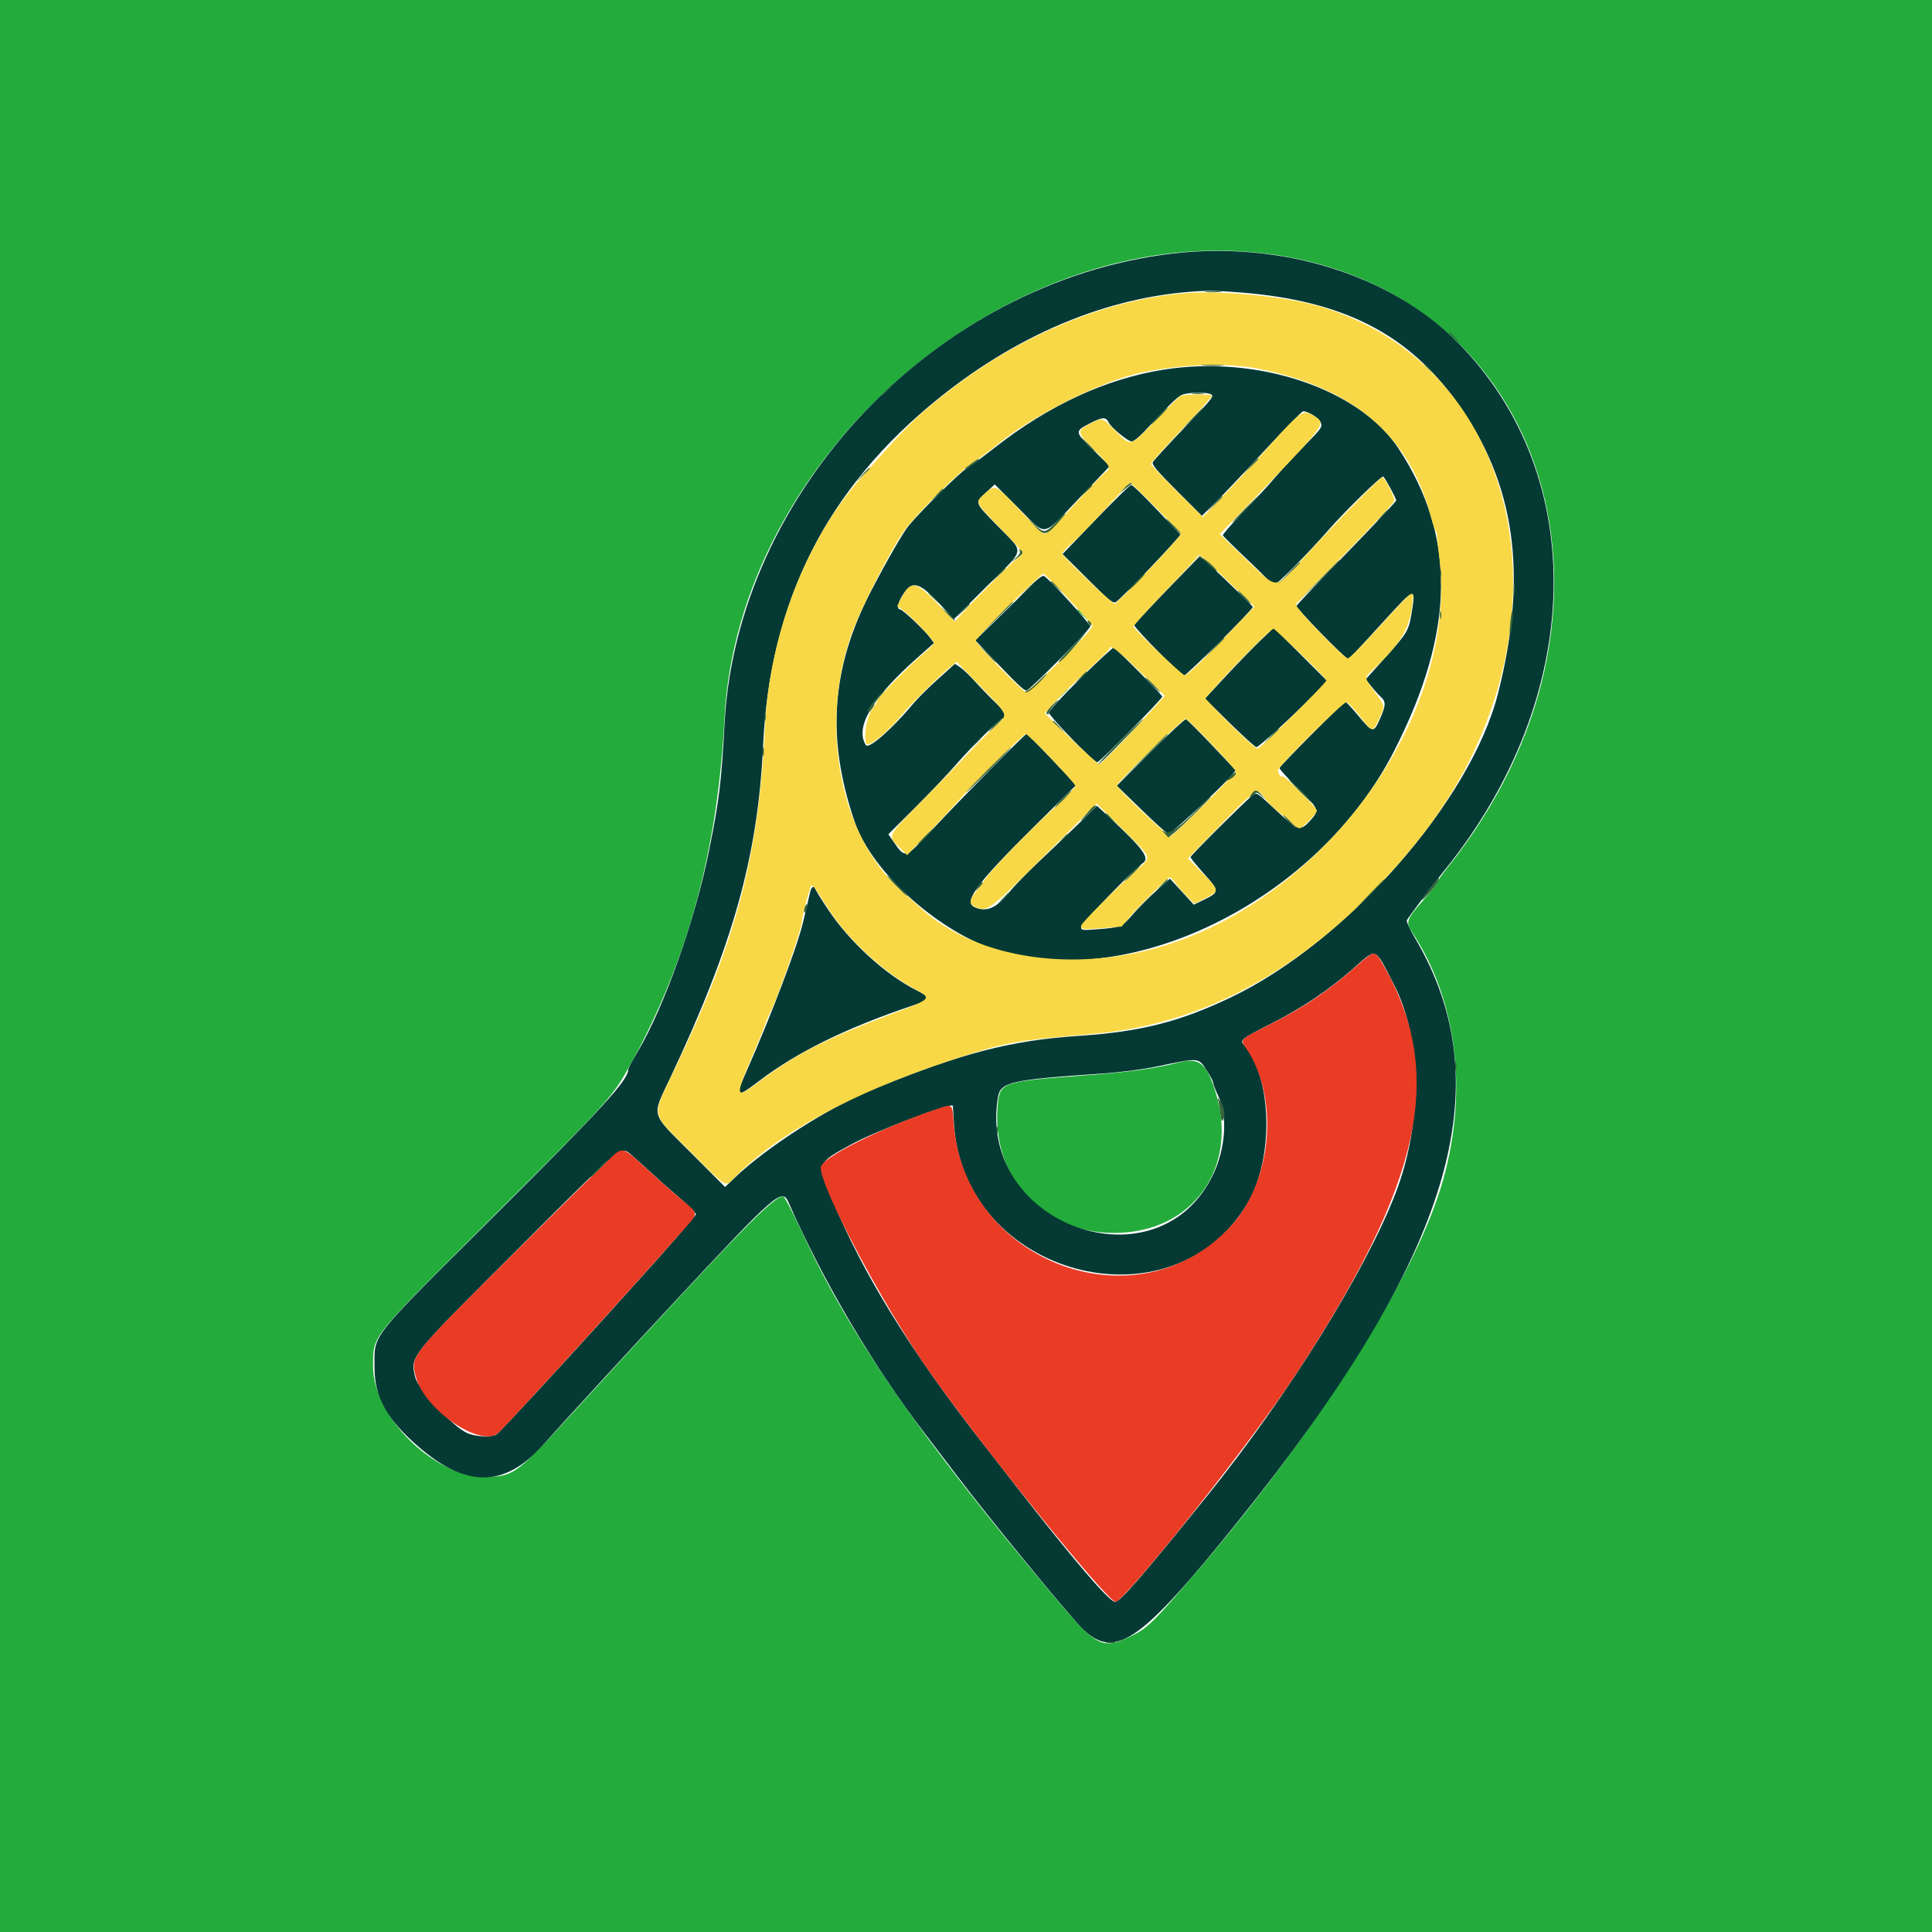 <svg id="svg" version="1.1" xmlns="http://www.w3.org/2000/svg" xmlns:xlink="http://www.w3.org/1999/xlink" width="400" height="400" viewBox="0, 0, 400,400"><g id="svgg"><path id="path0" d="M0.000 200.000 L 0.000 400.000 200.000 400.000 L 400.000 400.000 400.000 200.000 L 400.000 0.000 200.000 0.000 L 0.000 0.000 0.000 200.000 M260.855 52.365 C 320.958 58.898,341.773 127.189,299.656 179.667 C 298.556 181.038,297.656 182.353,297.656 182.590 C 297.656 182.827,296.336 184.512,294.722 186.335 C 291.205 190.308,290.980 190.919,292.307 192.924 C 301.611 206.983,303.985 225.729,298.804 244.218 C 293.338 263.724,273.629 295.130,248.107 325.000 C 238.747 335.956,237.599 337.089,234.200 338.733 C 228.180 341.645,227.110 341.089,218.064 330.349 C 190.845 298.037,175.999 276.598,166.237 255.506 C 164.318 251.360,162.511 247.877,162.223 247.766 C 160.611 247.148,152.949 255.002,118.808 292.271 C 107.134 305.014,106.519 305.489,101.283 305.784 C 90.515 306.392,77.112 293.524,77.241 282.702 C 77.318 276.303,76.286 277.579,102.666 251.278 C 126.363 227.653,126.741 227.233,130.565 220.313 C 142.340 199.001,148.581 176.032,149.988 148.828 C 152.799 94.470,207.817 46.601,260.855 52.365 M223.047 126.294 C 223.047 126.361,223.618 126.933,224.316 127.564 L 225.586 128.711 224.439 127.441 C 223.369 126.258,223.047 125.992,223.047 126.294 M219.702 143.848 L 218.555 145.117 219.824 143.970 C 220.522 143.339,221.094 142.768,221.094 142.700 C 221.094 142.399,220.771 142.664,219.702 143.848 M244.141 219.953 C 238.809 221.288,234.017 221.945,224.414 222.658 C 207.558 223.909,207.034 224.084,206.586 228.612 C 205.108 243.559,215.694 255.280,230.664 255.271 C 246.979 255.261,256.653 241.684,251.599 225.891 C 249.744 220.094,248.269 218.920,244.141 219.953 " stroke="none" fill="#23ac3b" fill-rule="evenodd"></path><path id="path1" d="M242.578 52.520 C 193.807 58.347,152.533 101.771,150.006 149.915 C 149.389 161.673,148.909 165.612,146.831 175.977 C 143.938 190.405,137.600 208.307,132.074 217.664 C 130.976 219.522,130.078 221.199,130.078 221.390 C 130.078 223.609,124.882 229.297,102.610 251.462 C 76.019 277.923,77.539 275.999,77.539 283.203 C 77.539 289.267,80.123 293.894,86.664 299.544 C 96.585 308.115,104.512 308.006,112.394 299.191 C 116.719 294.355,130.845 278.987,139.827 269.347 C 160.693 246.955,161.921 245.884,163.258 248.926 C 170.481 265.359,180.669 282.642,191.407 296.680 C 192.393 297.969,195.467 302.012,198.238 305.664 C 204.693 314.171,219.810 332.645,223.596 336.653 C 230.563 344.027,235.728 340.602,256.355 314.929 C 300.609 259.847,311.172 224.835,292.834 194.008 C 291.832 192.324,291.136 190.742,291.286 190.492 C 291.866 189.531,296.887 182.879,299.000 180.273 C 328.150 144.323,329.301 98.666,301.758 70.858 C 287.906 56.872,265.155 49.823,242.578 52.520 M256.877 60.555 C 278.030 62.230,291.465 69.069,301.741 83.392 C 313.760 100.145,316.395 119.058,310.135 143.628 C 304.473 165.850,278.814 195.037,254.883 206.478 C 244.248 211.562,236.217 213.601,223.438 214.460 C 209.160 215.421,199.214 218.004,180.664 225.569 C 171.575 229.276,158.776 237.470,152.110 243.849 L 150.119 245.755 143.028 238.656 C 134.561 230.180,134.890 231.358,138.726 223.242 C 151.792 195.598,156.914 177.274,157.995 154.297 C 159.404 124.364,171.225 101.042,194.447 82.380 C 211.786 68.445,231.148 60.748,250.236 60.202 C 251.118 60.177,254.106 60.336,256.877 60.555 M240.820 76.548 C 228.897 78.457,217.109 83.920,205.859 92.752 C 203.604 94.523,200.995 96.451,200.062 97.037 C 198.547 97.988,190.692 105.756,188.177 108.789 C 186.972 110.243,183.742 115.837,180.397 122.266 C 172.095 138.221,171.040 152.816,176.937 170.103 C 180.553 180.700,194.733 193.335,207.031 196.918 C 235.179 205.119,273.134 185.842,288.643 155.469 C 301.289 130.701,301.572 111.108,289.546 92.855 C 281.389 80.473,260.330 73.426,240.820 76.548 M250.293 81.496 C 251.618 81.851,251.613 81.859,245.102 88.676 C 241.763 92.171,238.878 95.317,238.691 95.667 C 238.424 96.165,239.482 97.433,243.599 101.549 L 248.847 106.796 251.597 104.082 C 253.109 102.589,257.715 97.720,261.833 93.262 C 265.951 88.804,269.537 85.156,269.803 85.156 C 270.865 85.156,272.997 86.494,273.422 87.427 C 273.849 88.364,273.664 88.632,270.018 92.353 C 267.898 94.518,265.121 97.520,263.847 99.023 C 262.574 100.527,259.622 103.725,257.288 106.129 C 254.954 108.533,253.106 110.652,253.182 110.837 C 253.258 111.022,255.342 113.089,257.813 115.429 C 260.283 117.770,262.534 120.002,262.815 120.389 C 263.096 120.777,263.538 121.094,263.799 121.094 C 264.347 121.094,270.876 114.511,274.828 109.973 C 278.308 105.978,286.014 98.439,286.384 98.667 C 286.758 98.899,289.063 103.161,289.063 103.622 C 289.063 103.818,284.448 108.722,278.809 114.518 C 273.169 120.314,268.492 125.231,268.416 125.443 C 268.266 125.863,278.456 136.328,279.015 136.328 C 279.441 136.328,280.130 135.616,286.914 128.171 C 293.065 121.419,293.190 121.399,292.191 127.324 C 291.643 130.575,291.255 131.200,286.545 136.433 L 282.759 140.640 283.914 142.097 C 284.550 142.899,285.441 143.890,285.894 144.299 C 286.972 145.271,286.934 146.102,285.689 148.877 C 284.379 151.795,284.192 151.769,281.275 148.242 C 279.943 146.631,278.712 145.313,278.541 145.313 C 278.183 145.312,265.105 158.443,264.911 158.998 C 264.840 159.199,266.554 161.088,268.719 163.195 C 273.131 167.488,273.222 167.731,271.244 169.921 C 269.226 172.154,268.736 172.001,264.147 167.717 C 260.131 163.968,260.128 163.967,259.271 164.698 C 257.093 166.556,246.484 177.138,246.484 177.451 C 246.484 177.646,247.736 179.190,249.265 180.884 C 252.481 184.446,252.487 184.714,249.380 186.228 L 247.170 187.305 244.699 184.610 L 242.227 181.916 239.489 184.343 C 237.984 185.678,235.834 187.830,234.712 189.125 C 232.290 191.920,232.090 192.010,227.441 192.376 C 224.068 192.642,223.828 192.612,223.828 191.929 C 223.828 191.244,234.612 180.085,236.621 178.691 C 238.126 177.646,236.722 175.747,229.477 169.024 L 227.118 166.835 223.434 170.429 C 221.408 172.406,217.692 175.957,215.178 178.320 C 212.663 180.684,209.877 183.550,208.987 184.690 C 206.421 187.977,204.213 188.938,201.776 187.828 C 199.375 186.734,202.178 182.934,214.029 171.214 L 222.795 162.544 217.801 157.249 C 215.055 154.336,212.689 151.953,212.543 151.953 C 212.192 151.953,199.134 165.207,192.926 171.864 C 187.373 177.819,187.441 177.798,185.017 174.300 L 183.925 172.724 189.541 167.124 C 192.630 164.044,196.446 160.029,198.020 158.203 C 200.829 154.944,206.984 148.848,207.478 148.835 C 208.619 148.804,208.025 147.303,206.169 145.530 C 205.032 144.444,203.135 142.485,201.953 141.178 C 200.771 139.871,199.333 138.497,198.757 138.124 L 197.710 137.446 194.220 140.575 C 192.300 142.296,189.959 144.628,189.017 145.758 C 184.669 150.971,179.848 155.180,179.270 154.266 C 176.937 150.581,180.499 144.545,189.945 136.171 L 193.367 133.139 192.622 132.097 C 191.564 130.615,186.869 126.172,186.362 126.172 C 185.566 126.172,185.935 124.558,187.128 122.824 C 189.022 120.072,190.529 120.603,195.117 125.637 L 197.461 128.210 204.408 121.283 C 212.493 113.222,212.262 114.772,206.292 108.639 C 201.729 103.951,201.787 104.129,204.145 101.955 L 205.947 100.294 210.930 105.266 C 216.893 111.215,215.495 111.470,223.613 102.956 L 229.769 96.501 226.367 93.197 C 222.456 89.399,222.444 89.291,225.720 87.618 C 228.272 86.314,228.968 86.288,229.540 87.475 C 230.046 88.526,233.537 91.407,234.301 91.404 C 234.664 91.403,235.752 90.561,236.719 89.533 C 243.095 82.753,244.023 81.878,245.117 81.613 C 246.616 81.251,249.162 81.193,250.293 81.496 M226.880 107.550 L 219.991 114.710 225.200 119.898 C 229.967 124.645,230.473 125.040,231.149 124.555 C 232.581 123.526,244.605 110.881,244.372 110.648 C 244.243 110.519,242.007 108.158,239.405 105.402 C 236.802 102.646,234.469 100.391,234.221 100.391 C 233.972 100.391,230.669 103.613,226.880 107.550 M241.694 122.054 C 237.991 125.869,234.912 129.195,234.852 129.445 C 234.734 129.935,244.559 139.848,245.151 139.837 C 245.714 139.826,259.375 126.213,259.375 125.663 C 259.375 125.472,253.749 119.991,250.484 117.001 L 248.428 115.119 241.694 122.054 M213.086 121.580 C 211.797 122.930,208.759 125.954,206.336 128.302 L 201.929 132.570 204.185 134.937 C 210.654 141.724,211.948 142.969,212.537 142.969 C 213.095 142.969,225.397 130.590,225.699 129.726 C 225.870 129.233,216.805 119.351,216.072 119.231 C 215.706 119.171,214.423 120.180,213.086 121.580 M260.919 132.649 C 259.372 134.135,256.165 137.442,253.793 139.997 L 249.479 144.642 254.580 149.665 C 257.386 152.427,259.882 154.688,260.126 154.688 C 260.629 154.688,267.461 148.456,271.869 143.978 L 274.793 141.008 269.263 135.477 L 263.732 129.947 260.919 132.649 M223.730 140.413 C 220.019 144.055,217.188 147.141,217.188 147.544 C 217.188 148.283,226.459 157.813,227.179 157.813 C 227.678 157.813,240.625 144.733,240.625 144.229 C 240.625 143.856,231.121 134.264,230.581 134.091 C 230.412 134.037,227.329 136.882,223.730 140.413 M238.172 155.747 L 231.228 162.674 236.358 167.665 C 239.179 170.410,241.689 172.655,241.935 172.654 C 242.440 172.651,252.799 163.067,254.647 160.893 L 255.847 159.481 250.900 154.252 C 248.179 151.376,245.764 148.978,245.535 148.922 C 245.305 148.866,241.992 151.938,238.172 155.747 M167.784 184.473 C 167.674 184.956,167.396 186.143,167.166 187.109 C 166.936 188.076,166.521 189.834,166.245 191.016 C 165.107 195.884,159.717 210.106,154.728 221.404 C 152.085 227.390,152.242 227.526,157.345 223.672 C 165.200 217.739,175.162 212.853,188.844 208.221 C 192.731 206.905,192.825 206.583,189.772 205.044 C 183.332 201.796,175.939 195.052,171.469 188.345 C 169.974 186.101,168.750 184.114,168.750 183.930 C 168.750 183.206,167.972 183.644,167.784 184.473 M288.650 203.953 C 294.410 215.072,294.524 232.592,288.929 247.070 C 282.698 263.195,266.650 288.984,250.044 309.559 C 236.019 326.934,231.925 331.641,230.836 331.641 C 229.656 331.641,222.200 322.912,210.156 307.431 C 209.189 306.188,206.018 302.118,203.110 298.387 C 188.405 279.522,178.693 263.754,172.303 248.369 C 169.120 240.705,169.063 240.872,176.172 236.975 C 181.337 234.143,197.208 228.113,197.278 228.955 C 197.284 229.036,197.385 230.684,197.501 232.617 C 199.393 264.022,242.468 275.726,258.280 249.132 C 263.792 239.862,263.408 223.044,257.532 216.333 C 256.665 215.343,256.994 215.087,263.206 211.924 C 269.578 208.680,274.819 205.177,279.890 200.775 C 285.271 196.103,284.424 195.795,288.650 203.953 M249.951 221.799 C 250.623 222.845,251.172 223.924,251.172 224.197 C 251.172 224.470,251.686 225.773,252.315 227.093 C 254.168 230.984,253.723 237.700,251.261 242.969 C 239.985 267.102,202.241 253.778,206.608 227.206 C 207.130 224.027,209.185 223.556,228.125 222.271 C 231.872 222.017,236.614 221.408,239.453 220.816 C 248.514 218.927,248.082 218.887,249.951 221.799 M130.748 239.142 C 131.561 239.831,133.467 241.544,134.983 242.951 C 136.499 244.357,139.185 246.732,140.952 248.228 C 142.720 249.724,144.116 251.161,144.055 251.420 C 143.966 251.803,138.131 258.516,132.168 265.096 C 131.556 265.772,128.066 269.634,124.414 273.678 C 115.950 283.049,103.851 296.117,102.949 296.862 C 101.994 297.650,98.572 297.545,96.660 296.669 C 93.667 295.297,86.561 287.636,85.980 285.156 C 84.943 280.729,84.421 281.379,107.527 258.301 C 129.233 236.620,128.492 237.232,130.748 239.142 " stroke="none" fill="#043a33" fill-rule="evenodd"></path><path id="path2" d="M244.336 60.779 C 227.401 62.485,209.917 70.068,194.737 82.291 C 189.196 86.752,188.033 87.925,178.338 98.828 C 166.953 111.631,159.320 131.306,158.408 150.195 C 157.113 177.041,152.572 194.430,139.967 220.819 C 134.755 231.730,134.460 229.922,142.816 238.303 C 150.612 246.122,150.132 245.827,151.974 243.915 C 160.699 234.859,176.164 226.410,196.289 219.704 C 208.006 215.800,209.868 215.450,226.367 214.047 C 251.366 211.920,274.042 198.415,293.570 174.023 C 326.654 132.697,316.704 76.884,273.890 63.637 C 266.523 61.357,252.276 59.980,244.336 60.779 M260.547 76.341 C 280.169 80.236,291.785 90.154,296.199 106.780 C 296.697 108.655,297.184 110.108,297.282 110.009 C 297.381 109.911,297.483 110.299,297.511 110.872 C 297.539 111.445,297.755 113.496,297.992 115.430 C 302.070 148.668,273.108 187.829,237.914 196.665 C 219.817 201.208,201.330 197.821,190.585 187.994 C 189.231 186.755,187.251 184.951,186.185 183.984 C 174.054 172.984,169.732 150.887,176.022 132.031 C 177.807 126.679,184.856 112.849,187.547 109.419 C 190.421 105.756,198.781 97.501,201.271 95.869 C 202.828 94.848,204.980 93.277,206.055 92.376 C 213.513 86.127,227.974 78.869,236.472 77.109 C 244.878 75.369,254.157 75.072,260.547 76.341 M244.480 81.961 C 244.130 82.107,241.783 84.380,239.265 87.012 C 233.916 92.603,234.215 92.522,230.983 89.258 C 228.095 86.342,228.321 86.408,225.750 87.711 C 222.849 89.181,222.890 89.473,226.508 93.109 C 229.942 96.561,230.120 96.918,228.850 97.808 C 228.390 98.130,226.348 100.206,224.313 102.420 C 217.923 109.371,216.759 110.547,216.268 110.547 C 216.006 110.547,213.719 108.350,211.187 105.664 C 206.047 100.212,206.082 100.229,203.907 102.194 C 201.846 104.056,201.679 103.676,207.031 109.276 C 212.348 114.838,212.133 114.432,210.449 115.729 C 209.141 116.738,201.005 124.917,198.896 127.344 L 197.709 128.711 194.264 125.144 C 189.584 120.296,188.604 120.101,186.719 123.644 L 185.742 125.480 186.914 126.314 C 188.546 127.476,193.339 132.517,193.350 133.084 C 193.355 133.340,192.437 134.305,191.309 135.227 C 188.614 137.430,181.641 144.495,181.641 145.022 C 181.641 145.249,181.176 146.043,180.609 146.787 C 179.470 148.279,178.712 152.728,179.375 154.023 C 179.789 154.830,183.944 151.443,186.655 148.089 C 188.279 146.078,194.374 140.030,196.593 138.226 L 198.069 137.027 203.131 142.244 C 209.016 148.309,208.832 147.774,205.957 150.437 C 204.722 151.582,202.307 154.017,200.591 155.849 C 198.875 157.681,194.518 162.168,190.907 165.820 C 183.602 173.211,183.695 173.015,186.279 175.538 L 187.826 177.049 192.085 172.606 C 194.427 170.163,197.112 167.285,198.051 166.211 C 201.195 162.615,211.899 151.953,212.366 151.953 C 212.953 151.953,222.656 162.133,222.656 162.749 C 222.656 163.003,220.239 165.453,217.285 168.193 C 211.948 173.144,205.202 180.163,203.985 182.031 C 203.635 182.568,202.751 183.753,202.021 184.664 C 200.540 186.512,200.592 187.298,202.236 187.925 C 204.443 188.766,205.062 188.289,216.252 177.154 L 227.066 166.391 232.119 171.379 C 238.719 177.894,238.494 177.318,235.480 179.995 C 231.048 183.933,223.828 191.158,223.828 191.655 C 223.828 192.456,224.245 192.503,228.320 192.162 L 232.227 191.836 233.975 189.766 C 235.899 187.486,241.844 181.641,242.237 181.641 C 242.374 181.641,242.979 182.300,243.583 183.105 C 244.187 183.911,245.273 185.139,245.996 185.835 L 247.311 187.100 249.339 186.077 C 252.592 184.436,252.594 184.455,248.624 180.432 L 245.942 177.715 252.756 170.751 C 260.309 163.033,260.288 163.046,261.852 165.256 C 262.462 166.119,263.868 167.498,264.977 168.321 C 266.085 169.144,267.327 170.193,267.736 170.651 C 268.146 171.109,268.737 171.484,269.051 171.484 C 269.644 171.484,272.656 168.424,272.656 167.821 C 272.656 167.291,265.938 160.549,265.611 160.751 C 265.099 161.067,264.374 159.838,264.715 159.232 C 265.614 157.639,278.169 145.264,278.769 145.380 C 279.132 145.450,280.368 146.738,281.514 148.242 C 284.157 151.709,284.154 151.709,285.529 148.801 C 286.814 146.084,286.836 146.196,284.400 142.954 C 282.527 140.461,282.499 140.268,283.842 139.033 C 289.844 133.509,291.836 130.259,292.414 125.046 C 292.775 121.791,292.963 121.663,285.755 129.590 C 282.385 133.296,279.379 136.328,279.074 136.328 C 278.240 136.328,267.981 125.688,268.292 125.144 C 268.436 124.891,273.081 120.096,278.613 114.487 C 284.146 108.878,288.672 104.001,288.672 103.648 C 288.672 102.671,286.687 98.828,286.185 98.832 C 285.698 98.836,276.412 108.358,269.428 116.016 C 263.834 122.148,264.608 122.161,258.008 115.836 L 252.539 110.596 257.813 105.139 C 274.777 87.583,274.652 87.748,272.162 86.178 C 269.701 84.627,269.518 84.761,261.024 94.336 C 259.499 96.055,256.175 99.619,253.637 102.256 L 249.023 107.051 243.652 101.711 C 240.698 98.775,238.281 96.211,238.281 96.015 C 238.281 95.818,241.176 92.616,244.714 88.897 C 248.253 85.179,251.036 82.025,250.899 81.889 C 250.572 81.561,245.297 81.621,244.480 81.961 M239.312 105.099 C 242.075 107.903,244.395 110.365,244.467 110.571 C 244.617 110.997,231.325 125.000,230.770 125.000 C 230.237 125.000,219.922 115.152,219.922 114.643 C 219.922 114.406,220.857 113.404,222.001 112.417 C 223.144 111.430,226.255 108.232,228.915 105.311 C 231.575 102.390,233.872 100.000,234.019 100.000 C 234.167 100.000,236.549 102.294,239.312 105.099 M254.220 120.313 L 259.725 125.586 252.812 132.763 C 248.235 137.515,245.680 139.892,245.251 139.795 C 244.614 139.651,234.846 130.362,234.664 129.727 C 234.612 129.549,237.559 126.293,241.211 122.492 C 244.863 118.691,247.913 115.406,247.988 115.193 C 248.205 114.579,248.412 114.749,254.220 120.313 M221.222 123.990 C 223.944 126.872,226.172 129.405,226.172 129.619 C 226.172 130.580,212.988 143.443,212.244 143.207 C 211.519 142.977,202.309 133.508,201.988 132.663 C 201.844 132.283,215.502 118.773,216.046 118.757 C 216.170 118.753,218.499 121.108,221.222 123.990 M269.294 135.352 C 272.216 138.145,274.608 140.625,274.608 140.865 C 274.610 141.416,261.090 154.841,260.373 155.002 C 259.941 155.098,254.851 150.256,250.370 145.485 L 249.514 144.574 252.784 140.944 C 256.866 136.414,263.338 130.027,263.705 130.168 C 263.857 130.226,266.371 132.559,269.294 135.352 M235.983 139.019 L 241.174 144.054 237.308 148.296 C 231.634 154.522,228.003 158.205,227.549 158.192 C 227.329 158.186,224.710 155.821,221.730 152.936 L 216.311 147.691 218.214 145.559 C 219.261 144.386,222.271 141.461,224.902 139.059 C 227.534 136.656,229.688 134.532,229.688 134.337 C 229.688 133.281,231.311 134.489,235.983 139.019 M250.879 154.074 C 253.618 156.956,255.859 159.499,255.859 159.726 C 255.859 160.126,243.366 172.581,242.426 173.119 C 241.947 173.393,231.250 163.292,231.250 162.565 C 231.250 162.039,244.922 148.827,245.462 148.832 C 245.702 148.834,248.140 151.193,250.879 154.074 M171.484 188.143 C 175.264 194.197,183.020 201.383,189.459 204.796 C 193.052 206.701,192.954 206.804,184.465 209.997 C 171.041 215.046,164.853 218.200,157.422 223.781 C 152.196 227.705,152.054 227.334,155.595 219.019 C 156.985 215.756,158.251 212.646,158.409 212.109 C 158.566 211.572,159.092 210.342,159.577 209.375 C 161.013 206.514,166.016 192.177,166.016 190.924 C 166.016 189.979,166.864 186.561,167.835 183.594 C 168.077 182.855,168.557 183.453,171.484 188.143 " stroke="none" fill="#f8d846" fill-rule="evenodd"></path><path id="path3" d="M281.205 199.707 C 274.650 205.425,270.215 208.420,262.611 212.265 C 256.596 215.306,256.739 215.160,257.971 216.975 C 264.840 227.097,263.466 244.291,255.041 253.625 C 235.760 274.988,199.480 261.573,197.435 232.324 C 197.167 228.502,197.212 228.541,194.252 229.533 C 182.399 233.507,169.922 239.754,169.922 241.715 C 169.922 246.010,182.732 270.109,192.287 283.789 C 202.840 298.898,229.293 331.641,230.947 331.641 C 232.816 331.641,258.865 298.829,268.006 284.961 C 294.404 244.912,299.313 222.473,286.571 200.102 C 284.618 196.673,284.679 196.677,281.205 199.707 M127.257 238.977 C 126.553 239.556,117.240 248.710,106.563 259.320 C 84.599 281.145,84.956 280.694,86.123 285.121 C 87.922 291.938,99.593 299.840,103.162 296.657 C 105.055 294.969,130.117 267.494,141.148 255.013 C 144.789 250.894,144.808 251.461,140.918 248.211 C 139.146 246.729,135.994 243.942,133.915 242.016 C 129.314 237.754,128.946 237.586,127.257 238.977 " stroke="none" fill="#ea3b25" fill-rule="evenodd"></path><path id="path4" d="M249.707 60.441 C 250.513 60.525,251.831 60.525,252.637 60.441 C 253.442 60.357,252.783 60.288,251.172 60.288 C 249.561 60.288,248.901 60.357,249.707 60.441 M300.000 68.872 C 300.000 68.939,300.571 69.511,301.270 70.142 L 302.539 71.289 301.392 70.020 C 300.322 68.836,300.000 68.570,300.000 68.872 M249.134 75.679 C 250.269 75.758,252.027 75.757,253.040 75.677 C 254.054 75.597,253.125 75.532,250.977 75.533 C 248.828 75.534,247.999 75.600,249.134 75.679 M294.922 75.513 C 294.922 75.580,295.493 76.151,296.191 76.782 L 297.461 77.930 296.314 76.660 C 295.244 75.477,294.922 75.211,294.922 75.513 M183.374 80.957 L 182.227 82.227 183.496 81.079 C 184.679 80.010,184.945 79.688,184.643 79.688 C 184.576 79.688,184.005 80.259,183.374 80.957 M246.973 81.530 C 247.563 81.619,248.530 81.619,249.121 81.530 C 249.712 81.440,249.229 81.367,248.047 81.367 C 246.865 81.367,246.382 81.440,246.973 81.530 M239.844 86.133 C 238.895 87.100,238.206 87.891,238.314 87.891 C 238.421 87.891,239.286 87.100,240.234 86.133 C 241.183 85.166,241.872 84.375,241.764 84.375 C 241.657 84.375,240.793 85.166,239.844 86.133 M246.862 86.621 L 244.727 88.867 246.973 86.732 C 249.059 84.749,249.398 84.375,249.108 84.375 C 249.047 84.375,248.036 85.386,246.862 86.621 M225.195 92.188 C 226.034 93.047,226.809 93.750,226.916 93.750 C 227.024 93.750,226.425 93.047,225.586 92.188 C 224.747 91.328,223.972 90.625,223.865 90.625 C 223.757 90.625,224.356 91.328,225.195 92.188 M201.251 95.871 C 199.437 97.154,199.182 97.520,200.714 96.643 C 201.428 96.233,202.197 95.679,202.422 95.410 C 202.999 94.720,202.728 94.827,201.251 95.871 M258.771 96.582 L 257.227 98.242 258.887 96.698 C 260.431 95.262,260.726 94.922,260.431 94.922 C 260.367 94.922,259.620 95.669,258.771 96.582 M178.495 98.340 L 177.148 99.805 178.613 98.459 C 179.419 97.718,180.078 97.059,180.078 96.994 C 180.078 96.695,179.748 96.976,178.495 98.340 M232.783 101.074 L 231.836 102.148 233.008 101.172 C 233.652 100.635,234.253 100.151,234.342 100.098 C 234.432 100.044,234.331 100.000,234.118 100.000 C 233.904 100.000,233.304 100.483,232.783 101.074 M224.780 101.660 L 223.633 102.930 224.902 101.782 C 225.601 101.151,226.172 100.580,226.172 100.513 C 226.172 100.211,225.850 100.477,224.780 101.660 M193.921 102.441 L 192.773 103.711 194.043 102.564 C 194.741 101.933,195.313 101.361,195.313 101.294 C 195.313 100.992,194.990 101.258,193.921 102.441 M257.813 105.273 C 256.212 106.885,254.990 108.203,255.098 108.203 C 255.205 108.203,256.603 106.885,258.203 105.273 C 259.804 103.662,261.025 102.344,260.918 102.344 C 260.811 102.344,259.413 103.662,257.813 105.273 M251.349 104.395 L 249.805 106.055 251.465 104.511 C 253.009 103.075,253.305 102.734,253.009 102.734 C 252.945 102.734,252.198 103.481,251.349 104.395 M286.108 106.738 L 284.961 108.008 286.230 106.861 C 286.929 106.229,287.500 105.658,287.500 105.591 C 287.500 105.289,287.178 105.555,286.108 106.738 M218.927 107.843 C 216.444 110.406,216.174 110.458,214.312 108.728 L 212.695 107.227 214.239 108.887 C 216.274 111.074,216.619 110.997,219.499 107.715 C 221.206 105.769,220.862 105.846,218.927 107.843 M242.773 108.984 C 243.613 109.844,244.387 110.547,244.494 110.547 C 244.602 110.547,244.003 109.844,243.164 108.984 C 242.325 108.125,241.550 107.422,241.443 107.422 C 241.336 107.422,241.934 108.125,242.773 108.984 M211.122 114.045 C 211.316 114.360,211.018 114.891,210.304 115.505 L 209.180 116.471 210.449 115.631 C 211.794 114.740,212.002 114.284,211.268 113.830 C 210.974 113.648,210.923 113.724,211.122 114.045 M248.225 115.295 C 248.058 115.584,248.071 115.685,248.253 115.519 C 248.436 115.353,249.343 115.960,250.269 116.869 C 251.195 117.778,251.953 118.434,251.953 118.327 C 251.953 117.639,248.496 114.828,248.225 115.295 M273.040 120.215 L 268.945 124.414 273.145 120.319 C 277.045 116.516,277.521 116.016,277.239 116.016 C 277.182 116.016,275.292 117.905,273.040 120.215 M266.589 118.848 L 264.258 121.289 266.699 118.958 C 268.042 117.675,269.141 116.577,269.141 116.516 C 269.141 116.228,268.755 116.580,266.589 118.848 M206.620 119.043 L 205.273 120.508 206.738 119.162 C 208.102 117.909,208.383 117.578,208.084 117.578 C 208.019 117.578,207.360 118.237,206.620 119.043 M298.138 118.750 C 298.138 119.502,298.218 119.810,298.316 119.434 C 298.414 119.058,298.414 118.442,298.316 118.066 C 298.218 117.690,298.138 117.998,298.138 118.750 M235.156 120.508 C 234.207 121.475,233.519 122.266,233.626 122.266 C 233.734 122.266,234.598 121.475,235.547 120.508 C 236.496 119.541,237.184 118.750,237.077 118.750 C 236.969 118.750,236.105 119.541,235.156 120.508 M217.578 120.435 C 217.578 120.502,218.149 121.073,218.848 121.704 L 220.117 122.852 218.970 121.582 C 217.900 120.399,217.578 120.133,217.578 120.435 M313.393 122.070 C 313.396 123.145,313.472 123.538,313.562 122.944 C 313.651 122.350,313.649 121.471,313.556 120.991 C 313.464 120.510,313.390 120.996,313.393 122.070 M212.088 122.559 L 210.742 124.023 212.207 122.677 C 213.570 121.424,213.851 121.094,213.553 121.094 C 213.488 121.094,212.829 121.753,212.088 122.559 M257.422 123.633 C 258.151 124.385,258.835 125.000,258.942 125.000 C 259.050 125.000,258.541 124.385,257.813 123.633 C 257.084 122.881,256.399 122.266,256.292 122.266 C 256.185 122.266,256.693 122.881,257.422 123.633 M192.188 122.778 C 192.188 122.846,192.759 123.417,193.457 124.048 L 194.727 125.195 193.579 123.926 C 192.510 122.742,192.188 122.477,192.188 122.778 M206.241 128.027 L 202.930 131.445 206.348 128.134 C 208.228 126.312,209.766 124.774,209.766 124.716 C 209.766 124.431,209.317 124.853,206.241 128.027 M199.198 126.465 L 197.852 127.930 199.316 126.584 C 200.122 125.843,200.781 125.184,200.781 125.119 C 200.781 124.820,200.451 125.101,199.198 126.465 M196.178 127.153 C 196.977 127.989,197.694 128.593,197.771 128.496 C 197.848 128.399,197.195 127.716,196.319 126.978 L 194.727 125.635 196.178 127.153 M298.138 127.344 C 298.138 128.096,298.218 128.403,298.316 128.027 C 298.414 127.651,298.414 127.036,298.316 126.660 C 298.218 126.284,298.138 126.592,298.138 127.344 M312.708 128.724 C 312.556 130.147,312.513 131.393,312.614 131.494 C 312.714 131.594,312.921 130.512,313.073 129.089 C 313.225 127.665,313.268 126.419,313.168 126.319 C 313.067 126.219,312.861 127.301,312.708 128.724 M225.408 129.123 C 225.838 129.641,225.572 130.085,223.593 132.150 C 220.339 135.546,218.958 137.109,219.215 137.109 C 219.899 137.109,226.151 129.698,225.937 129.140 C 225.806 128.797,225.519 128.516,225.301 128.516 C 225.079 128.516,225.126 128.782,225.408 129.123 M251.159 134.277 L 249.023 136.523 251.270 134.388 C 253.356 132.405,253.695 132.031,253.405 132.031 C 253.344 132.031,252.333 133.042,251.159 134.277 M204.281 135.254 C 205.238 136.274,206.073 137.109,206.136 137.109 C 206.429 137.109,206.119 136.759,204.395 135.140 L 202.539 133.398 204.281 135.254 M223.608 140.332 L 222.461 141.602 223.730 140.454 C 224.429 139.823,225.000 139.252,225.000 139.185 C 225.000 138.883,224.678 139.149,223.608 140.332 M215.021 141.054 C 214.171 141.934,213.125 142.802,212.695 142.982 C 212.155 143.209,212.100 143.318,212.515 143.335 C 212.845 143.348,213.981 142.480,215.039 141.406 C 216.097 140.332,216.873 139.453,216.764 139.453 C 216.654 139.453,215.870 140.173,215.021 141.054 M238.477 141.797 C 239.316 142.656,240.090 143.359,240.198 143.359 C 240.305 143.359,239.706 142.656,238.867 141.797 C 238.028 140.938,237.254 140.234,237.146 140.234 C 237.039 140.234,237.637 140.938,238.477 141.797 M181.283 144.782 C 180.406 145.779,179.691 146.877,179.696 147.223 C 179.703 147.685,179.903 147.594,180.451 146.881 C 180.861 146.347,181.118 145.831,181.021 145.735 C 180.925 145.638,181.411 144.976,182.101 144.264 C 182.791 143.552,183.249 142.969,183.118 142.969 C 182.986 142.969,182.161 143.785,181.283 144.782 M217.621 146.245 C 216.819 147.072,216.498 147.667,216.763 147.831 C 216.996 147.975,217.188 147.872,217.188 147.603 C 217.188 147.334,217.660 146.620,218.237 146.017 C 218.814 145.415,219.200 144.922,219.095 144.922 C 218.990 144.922,218.326 145.517,217.621 146.245 M158.294 148.438 C 158.294 149.189,158.374 149.497,158.472 149.121 C 158.571 148.745,158.571 148.130,158.472 147.754 C 158.374 147.378,158.294 147.686,158.294 148.438 M206.641 149.340 C 206.318 149.608,205.618 150.349,205.083 150.988 C 204.430 151.769,204.653 151.644,205.767 150.604 C 207.258 149.213,207.620 148.803,207.324 148.841 C 207.271 148.847,206.963 149.072,206.641 149.340 M231.804 153.520 C 229.209 156.096,227.230 158.203,227.407 158.203 C 227.584 158.203,228.888 157.017,230.305 155.566 C 231.721 154.116,233.782 152.007,234.884 150.879 C 235.986 149.751,236.805 148.830,236.705 148.832 C 236.605 148.835,234.400 150.944,231.804 153.520 M217.969 149.341 C 217.969 149.408,218.540 149.979,219.238 150.611 L 220.508 151.758 219.361 150.488 C 218.291 149.305,217.969 149.039,217.969 149.341 M263.068 152.441 L 261.523 154.102 263.184 152.557 C 264.728 151.121,265.023 150.781,264.728 150.781 C 264.664 150.781,263.917 151.528,263.068 152.441 M236.713 156.934 L 231.836 161.914 236.816 157.037 C 241.443 152.507,241.974 151.953,241.693 151.953 C 241.636 151.953,239.395 154.194,236.713 156.934 M201.541 154.199 L 200.195 155.664 201.660 154.318 C 203.024 153.065,203.305 152.734,203.006 152.734 C 202.941 152.734,202.282 153.394,201.541 154.199 M157.911 155.664 C 157.915 156.523,157.995 156.829,158.089 156.343 C 158.182 155.857,158.179 155.154,158.081 154.781 C 157.983 154.407,157.907 154.805,157.911 155.664 M204.492 159.375 C 201.921 161.953,199.905 164.063,200.012 164.063 C 200.120 164.063,202.311 161.953,204.883 159.375 C 207.454 156.797,209.470 154.688,209.363 154.688 C 209.255 154.688,207.064 156.797,204.492 159.375 M254.656 160.797 C 253.755 161.777,253.751 161.804,254.568 161.379 C 255.475 160.908,256.050 160.217,255.770 159.936 C 255.678 159.844,255.177 160.231,254.656 160.797 M269.141 163.867 C 270.525 165.264,271.745 166.406,271.852 166.406 C 271.960 166.406,270.915 165.264,269.531 163.867 C 268.147 162.471,266.927 161.328,266.819 161.328 C 266.712 161.328,267.757 162.471,269.141 163.867 M219.922 165.430 C 218.973 166.396,218.285 167.188,218.392 167.188 C 218.499 167.188,219.364 166.396,220.313 165.430 C 221.261 164.463,221.950 163.672,221.842 163.672 C 221.735 163.672,220.871 164.463,219.922 165.430 M259.023 164.551 C 258.485 165.427,258.486 165.427,259.320 164.686 C 260.142 163.954,260.171 163.954,261.035 164.686 L 261.914 165.430 261.170 164.551 C 260.761 164.067,260.232 163.672,259.994 163.672 C 259.757 163.672,259.320 164.067,259.023 164.551 M249.005 166.440 C 244.643 170.949,242.159 172.826,241.273 172.282 C 240.440 171.771,240.439 171.775,241.157 172.583 L 241.885 173.401 243.110 172.417 C 244.655 171.177,251.050 164.851,250.763 164.847 C 250.645 164.845,249.854 165.562,249.005 166.440 M225.816 167.495 C 225.513 167.863,224.723 168.779,224.061 169.531 C 223.399 170.283,223.779 170.026,224.905 168.960 C 226.032 167.894,226.953 166.971,226.953 166.909 C 226.953 166.575,226.295 166.914,225.816 167.495 M228.906 168.482 C 228.906 168.549,229.478 169.120,230.176 169.751 L 231.445 170.898 230.298 169.629 C 229.229 168.446,228.906 168.180,228.906 168.482 M266.797 170.117 C 267.526 170.869,268.210 171.484,268.317 171.484 C 268.425 171.484,267.916 170.869,267.188 170.117 C 266.459 169.365,265.774 168.750,265.667 168.750 C 265.560 168.750,266.068 169.365,266.797 170.117 M191.406 173.242 C 190.457 174.209,189.769 175.000,189.876 175.000 C 189.984 175.000,190.848 174.209,191.797 173.242 C 192.746 172.275,193.434 171.484,193.327 171.484 C 193.219 171.484,192.355 172.275,191.406 173.242 M219.702 173.926 L 218.555 175.195 219.824 174.048 C 220.522 173.417,221.094 172.846,221.094 172.778 C 221.094 172.477,220.771 172.742,219.702 173.926 M234.375 180.664 C 233.426 181.631,232.738 182.422,232.845 182.422 C 232.953 182.422,233.817 181.631,234.766 180.664 C 235.714 179.697,236.403 178.906,236.295 178.906 C 236.188 178.906,235.324 179.697,234.375 180.664 M185.547 183.398 C 186.714 184.580,187.757 185.547,187.864 185.547 C 187.971 185.547,187.104 184.580,185.938 183.398 C 184.771 182.217,183.728 181.250,183.620 181.250 C 183.513 181.250,184.380 182.217,185.547 183.398 M296.855 182.910 C 294.140 186.371,293.610 187.366,295.625 185.221 C 296.702 184.074,297.671 182.800,297.778 182.389 C 298.032 181.416,298.024 181.421,296.855 182.910 M240.405 183.301 L 239.258 184.570 240.527 183.423 C 241.226 182.792,241.797 182.221,241.797 182.153 C 241.797 181.852,241.475 182.117,240.405 183.301 M283.389 185.254 L 280.273 188.477 283.496 185.361 C 286.489 182.467,286.897 182.031,286.612 182.031 C 286.553 182.031,285.103 183.481,283.389 185.254 M202.545 183.484 L 201.859 184.570 202.763 183.702 C 203.261 183.225,203.569 182.736,203.449 182.616 C 203.329 182.496,202.922 182.886,202.545 183.484 M207.401 186.230 L 206.055 187.695 207.520 186.349 C 208.883 185.096,209.164 184.766,208.866 184.766 C 208.800 184.766,208.141 185.425,207.401 186.230 M166.602 187.891 C 166.455 188.353,166.423 188.819,166.530 188.926 C 166.638 189.033,166.846 188.743,166.992 188.281 C 167.139 187.819,167.171 187.353,167.064 187.246 C 166.956 187.138,166.748 187.429,166.602 187.891 M301.270 220.898 C 301.275 221.758,301.355 222.063,301.448 221.577 C 301.542 221.092,301.538 220.388,301.440 220.015 C 301.342 219.642,301.266 220.039,301.270 220.898 M252.139 227.539 C 252.287 227.969,252.507 229.256,252.629 230.399 C 252.770 231.731,252.967 232.292,253.177 231.961 C 253.751 231.056,253.541 229.355,252.693 228.037 C 252.240 227.333,251.991 227.109,252.139 227.539 M206.341 233.984 C 206.341 234.736,206.421 235.044,206.519 234.668 C 206.618 234.292,206.618 233.677,206.519 233.301 C 206.421 232.925,206.341 233.232,206.341 233.984 M123.828 241.992 C 122.879 242.959,122.191 243.750,122.298 243.750 C 122.406 243.750,123.270 242.959,124.219 241.992 C 125.168 241.025,125.856 240.234,125.749 240.234 C 125.641 240.234,124.777 241.025,123.828 241.992 M229.204 340.120 C 229.690 340.213,230.393 340.210,230.766 340.112 C 231.140 340.014,230.742 339.938,229.883 339.942 C 229.023 339.947,228.718 340.027,229.204 340.120 " stroke="none" fill="#35643c" fill-rule="evenodd"></path></g></svg>